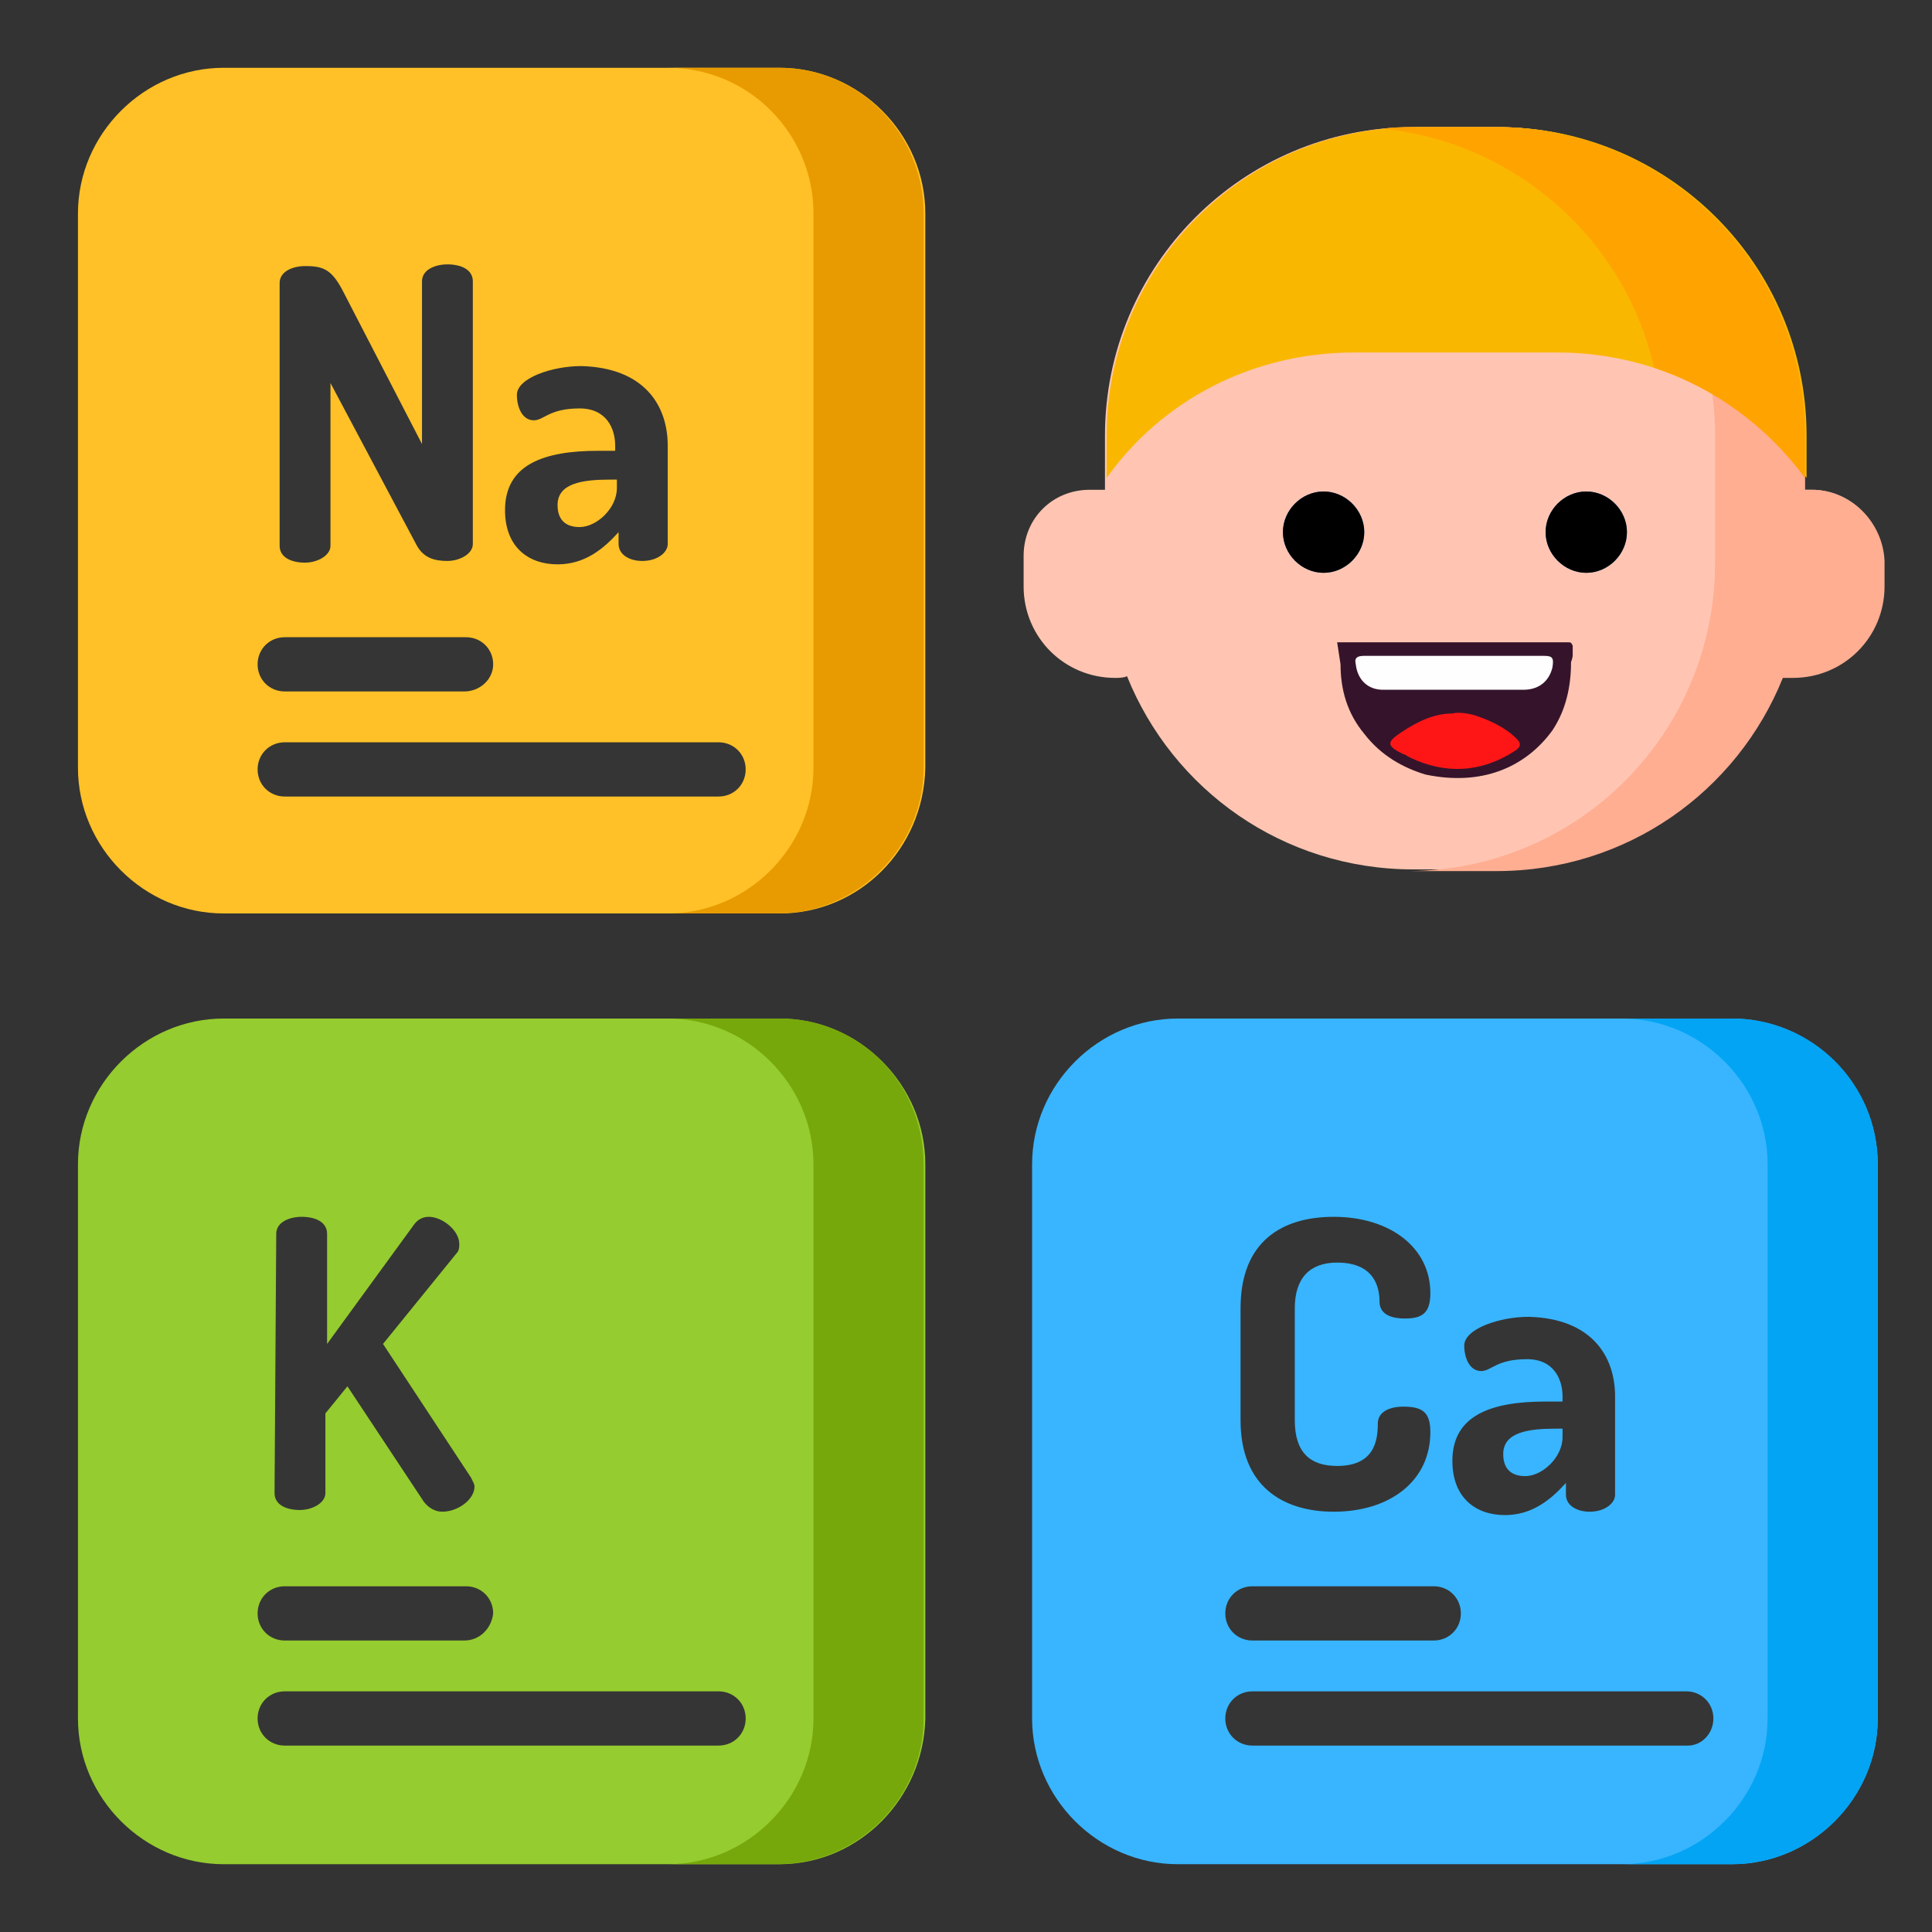 <?xml version="1.0" encoding="utf-8"?>
<!-- Generator: Adobe Illustrator 17.1.0, SVG Export Plug-In . SVG Version: 6.00 Build 0)  -->
<!DOCTYPE svg PUBLIC "-//W3C//DTD SVG 1.1//EN" "http://www.w3.org/Graphics/SVG/1.1/DTD/svg11.dtd">
<svg version="1.1" id="Layer_1" xmlns="http://www.w3.org/2000/svg" xmlns:xlink="http://www.w3.org/1999/xlink" x="0px" y="0px"
	 width="114px" height="114px" viewBox="0 0 114 114" enable-background="new 0 0 114 114" xml:space="preserve">
<rect x="0" y="0" width="114" height="114" fill="#333333" stroke="none"/>
<g>
	<path fill="#FFC127" d="M-50.6,14.4c1.8,1.2,3.6,2.3,5.4,3.5c0.4,1.3,1.5,1.9,2.4,2.6c3.5,2.9,6.4,6.3,9,10.1c2.1,3,3.5,6.3,5,9.5
		c1.2,2.7,1.8,5.5,2.5,8.3c0.2,0.7,0.3,1.3,0.8,1.8c0.2,0.7-0.1,1.5,0.5,2.2c-0.5,0.4-0.6,0.8-0.1,1.3c0.2,0.2,0.2,0.4,0.3,0.7
		c0.4,2.7,0.2,5.4,0,8.2c0,0.4-0.1,0.8-0.3,1.2c-0.9,1.1-2.1,1.6-3.4,2c-3.5,1.4-7.2,2.1-11,2.5c-3.4,0.4-6.9,0.5-10.3,0.6
		c-0.5,0-1,0.1-1.4-0.3c-0.2-0.4-0.1-0.8,0-1.2c0.5-1.8,0.9-3.7,1.2-5.6c0.2-1.3,0.1-2.5-0.1-3.8c-0.5-2.4-2.1-4-4.3-4.8
		c-1.8-0.7-3.6-0.8-5.5-0.6c-4,0.4-7.8,0-11.6-1.1c-2.2-0.6-4.2-1.6-6.1-2.8c-3.4-2.2-4.7-4.9-3.6-9.3c0.5-1.9,1.8-3.2,3.8-3.7
		c1.8-0.5,3.7-0.9,5.7-0.6c0.6,0.1,0,1.1,0.7,1c0.4-0.1,0.5-0.8,1-0.9c1-0.1,2,0.1,2.9,0.3c2.4,0.4,4.9,0.6,7.4,0.2
		c1.5-0.3,3-0.7,4-2.1c1-1.4,0.9-2.9,0.3-4.4c-1.1-3.1-2.9-5.9-4.7-8.7c-1.8-2.7-3.1-5.7-3.8-9c-0.1-0.7-0.6-1.3-0.4-2
		c0.4-0.3,0.8-0.1,1.1,0c2.4,0.8,4.7,1.5,7,2.6c1.4,0.7,2.8,1.3,4.1,2.1C-51.6,14.5-51.1,14.2-50.6,14.4z"/>
	<path fill="#35142B" d="M-50.6,14.4c-0.6,0.4-1.1,0.3-1.7-0.1c-3.8-2.1-7.7-3.7-11.9-4.8c-0.4,0.2-0.8,0-1.2-0.1
		c-4.5-1.1-9-1.6-13.6-1.6c-3.1,0-6.3,0.3-9.4,1c-0.8,0.2-1.7,0.4-2.5,0.5c-1.8,0.4-3.5,1-5.2,1.6c-1.5,0.3-2.9,1-4.3,1.6
		c-4.2,1.9-8.1,4.2-11.7,7.1c-3.3,2.7-6.2,5.7-8.7,9c-1.7,2.2-3,4.5-4.4,6.9c-2.3,3.9-3.5,8.1-4.5,12.5c-0.1,0.3-0.1,0.7-0.3,1
		c-0.2,0.2-0.2,0.5-0.2,0.8c-0.4,2.5-0.6,5-0.7,7.5c-0.1,2.8,0.2,5.5,0.6,8.3c0.1,0.4,0.1,0.7,0.1,1.1c0,0.3,0,0.6,0.2,0.8
		c0.6,1.9,1,3.8,1.5,5.7c1.4,4.8,3.9,9.1,6.6,13.2c0.3,0.5,0.8,0.7,1.4,0.7c1.7-0.2,3.3-0.2,4.9-0.7c3.7-0.8,7.3-2.1,10.8-3.6
		c4-1.6,7.7-3.7,11.4-5.7c1.5-0.8,2.2-2.1,3.1-3.4c0.7-1.1,1.3-2.2,2-3.4c0.1-0.2,0.3-0.5,0.5-0.7c0.3-0.4,0.7-0.5,1.2-0.2
		c0.4,0.3,0.5,0.7,0.3,1.1c-0.4,0.8-0.9,1.6-1.3,2.3c-0.2,0.3-0.4,0.6-0.5,1c0.9-0.6,1.7-1.1,2.6-1.5c0.5-0.2,1.1-0.5,1.5,0.1
		c0.4,0.7-0.1,1.1-0.6,1.4c-0.7,0.5-1.5,0.9-2.4,1.4c1.1,0,2.2-0.2,3.3-0.3c0.9-0.1,1.4,0.1,1.5,0.7c0.1,0.5-0.4,1-1.3,1.1
		c-1.7,0.2-3.4,0.4-5.1,0.6c-1.4,0.1-2.6,0.4-3.8,1.2c-3.4,2.1-7.1,3.7-10.7,5.5c-2.2,0.7-4.2,1.8-6.4,2.4c-1.7,0.5-3.3,1-5,1.4
		c-1.7,0.4-3.4,0.6-5.2,0.8c0.6,1,1.3,1.9,2.1,2.6c1.1,1,2.1,2.1,3.2,3.1c3.1,2.8,6.5,5.3,10.2,7.2c6.2,3.3,12.8,5.4,19.8,6.2
		c2.8,0.3,5.7,0.4,8.5,0.3c2.2-0.1,4.3-0.3,6.4-0.7c0.1,0,0.2,0,0.3,0c0.4-0.1,0.8-0.1,1.3-0.2c4.9-1,9.6-2.5,14.1-4.8
		c4.1-2,7.8-4.6,11.2-7.6c0.5-0.4,1-0.9,1.7-0.3c0.3,0.7-0.1,1.1-0.6,1.5c-1.4,1.1-2.7,2.2-4.1,3.2c-5,3.5-10.3,6.2-16.2,8
		c-3.2,1-6.5,1.7-9.9,2.1c-0.3,0.1-0.6-0.1-0.9,0.1c-0.4,0-0.7,0-1.1,0c-0.4,0.1-0.8,0-1.2,0.1c-1,0-1.9,0-2.9,0.1
		c-0.4,0.1-0.7,0.1-1.1,0c-0.9,0-1.7,0-2.6,0c-0.5-0.2-1,0-1.5-0.1c-3.1-0.2-6.2-0.7-9.3-1.6c-2.2-0.6-4.4-1.3-6.6-2.1
		c-3.1-1.2-6.1-2.8-9-4.5c-1.5-1-2.9-2.2-4.4-3.1c-1.8-1.1-3.1-2.8-4.8-4.1c-1.4-1-2.5-2.6-3.5-4c-1-1.4-2.2-2-3.8-2.4
		c-1.2-0.2-2.2-0.8-3.1-1.7c-1.1-1.1-1.5-2.4-1.7-3.8c-0.1-1.5,0.1-3,0.6-4.4c0.1-0.3,0.2-0.6,0-0.9c-0.5-1.2-0.8-2.6-1.4-3.8
		c-0.8-1.9-1.1-3.8-1.6-5.7c-0.3-1.2-0.4-2.4-0.6-3.6c-0.1-0.3,0.1-0.7-0.1-0.9c0-0.4,0-0.7-0.1-1.1c-0.1-0.4,0.1-0.9-0.1-1.4
		c0-1.8,0-3.5,0-5.3c0.2-0.4,0-0.9,0.1-1.3c0-0.4,0-0.7,0.1-1.1c0.2-0.3,0-0.6,0.1-0.9c0.3-2.7,0.8-5.4,1.6-8
		c0.5-1.4,0.9-2.8,1.5-4.1c0.8-1.9,1.5-3.9,2.6-5.7c1.7-2.7,3.2-5.6,5.4-8c0.9-1,1.7-2.2,2.7-3.2c1.2-1.3,2.5-2.5,3.8-3.6
		c1.9-1.6,3.8-3.1,5.9-4.4c3.4-2.1,7-3.9,10.8-5.3c3.7-1.3,7.4-2.2,11.3-2.9c1.3-0.2,2.7-0.3,4-0.4c0.5-0.2,1.1,0.1,1.7-0.1
		c1.8,0,3.6,0,5.4,0c0.5,0.2,1,0,1.5,0.1c0.4,0,0.9,0,1.3,0.1c0.3,0.2,0.6,0,0.9,0.1c7.3,1,14.3,3,20.7,6.7
		C-50.7,13.7-50.5,13.9-50.6,14.4z"/>
	<path fill="#FFC127" d="M-41.1,94.9c-0.6-0.2-1.1,0-1.6,0.5c-2.3,2.3-5,4.1-7.8,5.8c-5.4,3.2-11.3,5.4-17.5,6.7
		c-0.4,0-0.9-0.2-1.3,0.2c-0.1,0-0.1,0-0.2,0c-1.4,0-2.9,0.2-4.3,0.1c-0.4,0-0.8,0-1.2-0.1c-0.4-0.3-0.3-0.8-0.2-1.2
		c0.5-2.5,1.4-4.8,2.7-7.1c1.7-3.1,3.9-5.6,6.8-7.6c3-2.2,6.5-3.3,10.2-3.6c2.5-0.2,5,0,7.4,0.7c0.4,0.1,0.9,0.2,1.3,0.5
		c0.3,0.3,0.1,0.4-0.1,0.6c-1.3,1.2-2.5,2.5-4,3.4c-0.4,0.2-1,0.5-0.7,1c0.4,0.6,0.9,0,1.2-0.2c1.1-0.7,2-1.6,3-2.4
		c0.7-0.7,1.5-1.3,2.4-1.7c1.7,0.7,3.2,1.5,4.6,2.6c0.2,0.2,0.5,0.3,0.5,0.7C-40.2,94-40.7,94.4-41.1,94.9z"/>
	<path fill="#FFC127" d="M-25.5,65.7c-0.1,0.8-0.3,1.6-0.4,2.4c-0.5,0.5-0.7,1.2-0.9,1.9c-1.2,5-3.3,9.7-6,14.1
		c-0.5,0.9-1.1,1.7-1.7,2.5c-0.2,0.2-0.3,0.7-0.8,0.4c-0.3-0.6-0.2-1.3-0.1-2c0-1.9-0.3-3.7-1.3-5.4c-0.1-0.5,0.1-0.8,0.3-1.2
		c0.8-1.5,1.5-3.1,2.1-4.7c0-0.1,0.1-0.2,0.1-0.3c0.1-0.4,0.4-0.9,0-1.1c-0.5-0.2-0.6,0.4-0.7,0.7c-0.5,1.4-1.1,2.8-1.7,4.2
		c-0.3,0.7-0.7,1.5-1.5,1.9c-2.6,0.5-5.3,0.8-7.9,0.1c-2.7-0.7-4.3-2.5-4.9-5.2c0-0.3-0.2-0.6-0.3-0.8c-0.3-1.1-0.4-2.1-0.1-3.2
		c0.2-0.2,0.5-0.2,0.8-0.2c1.7,0,3.4-0.1,5.1-0.2c5.6-0.2,11.2-0.9,16.6-2.7c0.8-0.3,1.5-0.6,2.2-0.9C-26.3,65.7-26,65.5-25.5,65.7z
		"/>
	<path fill="#35142B" d="M-25.5,65.7c-5.3,2.7-11,3.5-16.8,3.9c-3,0.2-6,0.3-9,0.4c-0.8,0.4-1.8,0.3-2.6,0.2
		c-2.3-0.3-4.6-0.2-6.8,0.8c-1.2,0.6-2.5,1-3.8,1.4c-0.3,0.1-0.6,0.2-0.9,0.2c-0.4,0-0.7-0.1-0.8-0.5c-0.2-0.4,0-0.7,0.3-1
		c0.4-0.3,0.9-0.5,1.4-0.7c0.8-0.2,1.6-0.5,2.3-0.8c-0.9,0-1.9-0.2-2.9-0.2c-0.5,0-1-0.3-1-0.9c0-0.7,0.5-0.8,1-0.8
		c1-0.1,2,0,3.1,0.1c-0.8-0.5-1.5-1-2.3-1.4c-0.4-0.2-0.8-0.4-1.1-0.8c-0.3-0.3-0.4-0.6-0.2-1c0.2-0.4,0.6-0.5,1-0.4
		c0.5,0.1,0.9,0.3,1.3,0.6c1.6,0.9,3.2,1.9,4.9,2.9c0.6,0.4,1.3,0.6,2,0.6c1.8-0.1,3.6,0,5.3,0.3c2.2,0.3,4.5,0,6.7-0.1
		c4.1-0.2,8.1-0.6,12-1.6c2.5-0.6,5-1.4,7.1-3c0.2-0.3,0.3-0.5,0.6-0.7c2.4-1.6,2.9-4.4,1.3-6.8c-0.5-0.8-1.3-1.3-1.8-2.1
		c-0.1-0.2-0.3-0.3-0.4-0.5c-0.2-0.2-0.4-0.5-0.3-0.8c0.1-0.4,0.5-0.4,0.8-0.4c1.9,1.3,3.3,2.9,3.8,5.1c0.7,2.6-0.2,5.1-2.3,6.7
		C-24.2,64.8-25,65-25.5,65.7z"/>
	<path fill="#38B5FE" d="M-36.6,79.4c1.1,1.3,1.3,2.9,1.4,4.5c0.1,1,0.1,2,0.1,3c0.1,0.5-0.3,0.8-0.5,1.2c-0.6,0.8-1.3,1.5-1.4,2.6
		c-1.1,0.8-1.8,2-2.8,2.9c-1.6-1.4-3.5-2.2-5.2-3.2c0.2-0.9,0.9-1.4,1.5-1.9c2.6-2.6,4.5-5.6,6.5-8.6
		C-36.9,79.6-36.8,79.4-36.6,79.4z"/>
	<path fill="#35142B" d="M-25.6,50.3c-0.6-0.1-0.8-0.5-0.9-1c-0.5-2.5-0.9-4.9-1.9-7.2c-1.3-3.3-2.6-6.7-4.6-9.6
		c-1.4-2.1-2.8-4.3-4.5-6.2c-2.3-2.5-4.7-4.9-7.4-7c-0.4-0.3-0.8-0.7-0.5-1.3c0.4-0.3,0.8-0.2,1.2,0.1c2.1,1.7,4.1,3.5,6,5.5
		c1.6,1.7,3,3.6,4.4,5.4c1.9,2.4,3.1,5.1,4.6,7.8c2,3.9,3,8,4,12.2C-25,49.5-25,50-25.6,50.3z"/>
	<path fill="#35142B" d="M-37,90.7c-0.3-0.5-0.1-1,0.2-1.4c0.6-0.8,1.1-1.6,1.7-2.4c2.5-3.2,4.3-6.8,5.9-10.5c1-2.4,1.8-4.9,2.4-7.4
		c0.1-0.5,0.4-0.8,0.9-0.9c0.5,0.3,0.5,0.7,0.4,1.2c-0.8,3.2-1.6,6.4-3.1,9.4c-1.3,2.5-2.5,5.1-4.1,7.4c-0.9,1.3-1.9,2.7-2.9,3.9
		C-36,90.5-36.4,90.9-37,90.7z"/>
	<path fill="#38B5FE" d="M-51.1,68.5c-2.2,0.1-4.3,0.1-6.5-0.2c-1.1-0.1-2-1-3-1.6c-1.3-0.7-2.4-1.6-3.7-2.2
		c-0.4-0.2-0.8-0.4-1.1,0.1c-0.3,0.6,0.1,0.8,0.5,1.1c1.3,0.7,2.5,1.4,3.9,2.4c-1.5-0.1-2.7-0.2-3.9-0.2c-0.5,0-1.1-0.2-1.1,0.6
		c0,0.7,0.6,0.7,1.1,0.7c1.1,0.1,2.3,0.2,3.6,0.2c-1,0.5-1.9,0.8-2.7,1.1c-0.5,0.2-1.1,0.4-1.6,0.6c-0.4,0.2-0.6,0.4-0.5,0.9
		c0.2,0.4,0.6,0.5,0.9,0.4c0.9-0.3,1.9-0.7,2.8-1c1.4-0.5,2.7-1,4.1-1.5c0.7-0.3,1.4-0.1,2.1-0.1c1.6,0,3.3,0.1,4.9,0.2
		c0,1.1,0,2.2,0.2,3.3c0.2,0.2,0.2,0.4,0.3,0.6c0.8,3.3,3,5.1,6.4,5.4c2.1,0.2,4.2-0.1,6.2-0.3c0.2,0.4-0.1,0.7-0.2,1
		c-1.5,2.8-3.4,5.2-5.5,7.5c-0.6,0.7-1.2,1.4-1.9,2c-0.3,0.2-0.5,0.6-1,0.4c-5.9-1.9-11.5-1.6-17,1.3c-1.4,0.7-2.6,1.7-3.7,2.7
		c-2.3,1.9-3.8,4.4-5.3,7c-1.2,2.2-1.8,4.5-2.3,7c-0.2,0.3-0.5,0.3-0.8,0.2c-4.7-0.3-9.2-1.1-13.7-2.6c-0.3-0.1-0.5-0.2-0.7-0.4
		c-0.4-1.1-0.6-2.2-0.9-3.3c-0.9-2.7-2-5.2-3.7-7.5c-1.9-2.6-3.8-5.2-6.2-7.4c-0.7-0.7-1.3-1.6-2.1-2.3c-0.2-0.1-0.3-0.3-0.2-0.6
		c2.8-1.4,5.6-2.8,8.4-4.1c0.5-0.2,1-0.5,1.4-0.8c1.8-1.4,3.9-1.8,6-1.9c1.3-0.1,2.6-0.3,4-0.5c0.5-0.1,1-0.1,0.9-0.8
		c-0.1-0.7-0.6-0.6-1.2-0.5c-1.3,0.2-2.7,0.3-4.2,0.5c1-0.9,2.1-1.2,3-1.9c0.4-0.3,1-0.5,0.6-1.1c-0.4-0.6-0.8-0.3-1.3,0
		c-1,0.6-2.1,1.2-3.2,1.7c0.7-1.2,1.4-2.4,2.1-3.6c0.3-0.4,0.5-0.9-0.1-1.2c-0.5-0.3-0.8,0.1-1,0.5c-0.7,1.1-1.4,2.2-2,3.4
		c-1.2,2.4-3.2,3.8-5.5,5c-2.5,1.3-5,2.6-7.6,3.8c-0.6,0.3-1.1,0.5-1.7,0.7c-1.5-0.7-2.3-2-3.2-3.4c-1.5-2.3-1.9-4.8-0.9-7.3
		c0.8-2.1,1.9-4.1,3.3-5.9c0.2-0.2,0.3-0.4,0.4-0.6c1-0.8,1.9-1.6,2.5-2.7c2.3-2.4,4.9-4.6,7.5-6.8c0.7-0.6,1.3-1.4,2.1-2
		c0.6-0.3,1.2-0.5,1.1-1.3c0.2-0.6,0.5-1.1,0.8-1.6c1.1-1.7,0.9-3.4-0.2-5.1c-1-1.4-2.2-2.6-3.7-3.4c-0.3-0.2-0.7-0.3-0.6-0.7
		c0.9-0.7,0.9-0.8,0-1.5c-1.4-1-3-1.2-4.6-0.8c-0.3,0.1-0.6,0.2-0.9,0.2c-1.5-0.7-2.8-1.7-3.7-3.1c-1.5-2.5-0.8-5,0.5-7.3
		c1.1-1.7,2.2-3.5,3.6-4.9c1.9-1.9,3.5-4,5.5-5.9c1.5-1.5,2.8-3.2,3.9-5.1c0.4-0.7,0.9-1.2,0.9-2.1c0-0.7,0-1.4-0.6-1.9
		c-0.2-0.2-0.4-0.4-0.3-0.7c4.7-1.1,9.4-1.6,14.2-1.5c4.3,0.1,8.5,0.6,12.7,1.9c0.7,3.9,1.9,7.6,4.2,10.9c1.9,2.8,3.6,5.6,4.8,8.8
		c1.1,2.9,0.2,5.4-2.9,6.4c-2.6,0.9-5.3,0.7-8,0.3c-1.4-0.2-2.8-0.3-4.1-0.5c-0.1-0.8,0.5-1.3,1-1.6c1.5-1,3.2-1.2,4.8-0.2
		c0.3,0.2,0.7,0.4,1.1,0.5c0.2,0.1,0.4,0.1,0.5-0.2c0.1-0.2,0-0.3-0.1-0.4c-0.1-0.2-0.3-0.3-0.6-0.5c-2.7-1.7-6.3-0.9-7.6,1.6
		c-0.1,0.3-0.3,0.6-0.6,0.7c-2.4-0.1-4.7,0-6.9,1.1c-1.4,0.7-2.2,1.9-2.6,3.5c-0.9,3.8,0.6,6.8,4,8.9c5.3,3.2,11.1,4.2,17.2,3.7
		c1.7-0.1,3.5-0.1,5.1,0.4c3.2,1,5.2,3.3,5.2,7.3c0,2.1-0.6,4.1-1,6.1C-50.7,67-51.2,67.7-51.1,68.5z"/>
	<path fill="#FEFEFE" d="M-31.1,58.1c0,0.7,0,1.5,0,2.2c0,0.5-0.1,1-0.8,0.9c-0.6-0.1-0.6-0.5-0.6-1c0.2-3.3,0.1-6.6-0.7-9.8
		c-1-4.3-2.1-8.5-4.3-12.3c-1.3-2.2-2.6-4.4-4.2-6.4c-2.6-3.2-5.6-6.1-8.9-8.5c-2.1-1.6-4.4-3-6.9-4.1c-0.2-0.1-0.4-0.2-0.7-0.4
		c-0.3-0.2-0.6-0.5-0.4-0.9c0.2-0.4,0.6-0.5,1-0.2c0.8,0.4,1.7,0.8,2.5,1.2c2.8,1.6,5.4,3.4,7.9,5.5c3.5,3,6.5,6.4,9,10.3
		c1.6,2.5,2.8,5.1,3.9,7.8C-31.9,47.5-31.2,52.7-31.1,58.1z"/>
	<path fill="#FEFEFE" d="M-55.5,46.4c1.7,0,3.3,0.3,4.7,1.1c1.1,0.5,1.8,1.4,1.9,2.6c0.1,1.1-0.3,2-1.2,2.5
		c-1.2,0.7-2.4,0.6-3.6-0.1c-1.9-1.1-3.1-2.7-3.9-4.7c-0.3-0.9-0.2-1.1,0.7-1.3C-56.5,46.4-56,46.4-55.5,46.4z"/>
	<path fill="#35142B" d="M-67.1,47c2.1-0.5,4-1,5.9-1.4c0.2,0,0.4-0.1,0.5-0.1c0.5-0.1,1.1-0.2,1.2,0.5c0.2,0.7-0.5,0.7-0.9,0.8
		c-2.7,0.7-5.5,1.3-8.3,2c-0.4,0.1-0.8,0.2-1.1-0.2c-0.3-0.5,0-0.8,0.3-1.1c2.1-2.1,3.7-4.7,5.9-6.7c0.3-0.3,0.6-0.6,1-0.2
		c0.5,0.4,0.3,0.7,0,1.1c-1.2,1.5-2.6,2.8-3.8,4.4C-66.6,46.3-66.8,46.5-67.1,47z"/>
	<path fill="#FEFEFE" d="M-25.1,54.2c1.5,1,2.4,2.4,2.8,4.1c0.4,2-0.5,3.9-2.2,5c-0.3,0.2-0.5,0.4-0.7,0.5
		C-24.9,60.6-24.9,57.4-25.1,54.2z"/>
	<path fill="#35152C" d="M-71.7,35.3c1.5-3.7,5.7-4.3,8.5-2.4c0.2,0.1,0.3,0.2,0.4,0.3c0.3,0.3,0.5,0.7,0.2,1c-0.3,0.3-0.6,0.2-1,0
		c-1.5-1.1-3-1.5-4.8-0.7c-0.8,0.4-1.4,0.9-1.8,1.8c-0.1,0.1-0.1,0.2-0.2,0.3c-0.2,0.4-0.4,0.9-1,0.7C-72,36.3-71.8,35.8-71.7,35.3z
		"/>
	<path fill="#FFC127" d="M-95.7,42.2c0.4,0.5,1,0.6,1.5,1c1.6,1,2.9,2.4,3.7,4c0.8,1.6,0.6,3.3-0.5,4.9c-0.3,0.4-0.5,0.8-0.8,1.3
		c-0.4,0.2-0.7-0.1-1-0.2c-2.5-1-5-2-7.5-2.9c-0.4-0.1-0.9-0.5-1.1,0c-0.2,0.5,0.5,0.6,0.9,0.7c1.8,0.6,3.5,1.5,5.3,2.1
		c0.3,0.1,0.7,0.2,0.7,0.5c0,0.4-0.5,0.4-0.8,0.5c-1.4,0.4-2.7,0.7-4.1,1c-0.3,0.1-0.7,0.1-1,0.2c-0.4,0.1-1,0.1-0.9,0.6
		c0.1,0.5,0.7,0.3,1,0.2c2.1-0.4,4.2-1,6.3-1.5c0.4-0.1,0.8-0.3,1.1,0c-1.3,1.7-3.1,2.8-4.5,4.2c-1.6,1.6-3.4,3-5,4.7
		c-0.2-0.4,0-0.7,0.1-1.1c0.3-1.2,0.4-2.4,0.3-3.6c-0.1-1-0.3-1.2-1.3-0.9c-2.1,0.8-3.7,2.1-4.8,4c-0.9,1.5,0.2,3.6,2,3.7
		c0.5,0,1-0.1,1.4,0.2c0,0.4-0.3,0.5-0.5,0.8c-1.4,1.8-2.5,3.8-3.3,5.9c-1.1,3.2-0.1,6,1.9,8.5c0.6,0.7,1.3,1.4,2,2.1
		c-3.5,1.6-7.1,2.9-10.9,3.6c-0.3-0.1-0.5-0.3-0.7-0.6c-2.1-2.7-3.6-5.7-5.1-8.8c-2.1-4.4-3.3-9-4-13.8c-1.2-8.8-0.2-17.4,3.2-25.6
		c1.2-2.9,2.5-5.7,4.3-8.3c3-4.4,6.4-8.3,10.5-11.7c3.2-2.6,6.5-4.8,10.2-6.6c0.3-0.1,0.6-0.2,0.9-0.4c1.6-0.7,3.3-1.2,5.1-1.6
		c1.3,1.1,1.5,2.5,0.7,3.9c-1,1.9-2.2,3.7-3.7,5.2c-2,2-3.7,4.2-5.7,6.1c-1.4,1.5-2.6,3.2-3.7,4.9c-0.9,1.4-1.6,2.8-1.7,4.5
		c-0.2,2.5,1.2,4.1,3.1,5.5c0.4,0.3,0.8,0.5,1.1,0.8c-0.1,0.4-0.4,0.6-0.7,0.8c-0.7,0.6-1.3,1.2-1.6,2c-0.1,0.3-0.5,0.6,0,0.9
		c0.5,0.3,0.7-0.1,0.8-0.5c0.2-0.6,0.6-1,1-1.4c0.7-0.7,1.5-1.1,2.6-1.1c0.3,0,0.5,0.1,0.8,0.2c0.8,0.3,1.6,0.6,2.3,1
		C-95.8,42-95.7,42.1-95.7,42.2z"/>
	<path fill="#FEFEFE" d="M-96.2,10.8c-0.9,0.8-2,1.2-3,1.8c-3,1.7-5.9,3.7-8.5,6c-3.5,3-6.5,6.4-9.1,10.1c-1.6,2.3-2.8,4.8-4.1,7.3
		c-3.5,7.1-4.8,14.7-4.5,22.6c0.2,5.8,1.3,11.5,3.6,16.8c1.2,2.9,2.6,5.8,4.4,8.4c0.7,0.9,1.4,1.9,2,2.8c-1.9,0.5-3.8,0.6-5.7,0.6
		c-0.4,0-0.6-0.2-0.9-0.6c-1.2-1.8-2.3-3.8-3.4-5.7c-2.5-4.2-3.7-8.8-4.8-13.5c-0.2-0.2-0.2-0.4-0.3-0.6c-0.4-2.6-0.7-5.2-0.7-7.8
		c-0.1-3.2,0.2-6.4,0.7-9.6c0.1-0.2,0.2-0.4,0.3-0.6c0.8-4.2,2-8.4,4-12.2c1.2-2.4,2.4-4.8,4.1-6.9c1.5-1.9,2.9-3.9,4.6-5.6
		c2.6-2.7,5.4-5.1,8.5-7.2c3.8-2.6,7.9-4.7,12.2-6.2C-96.6,10.8-96.4,10.7-96.2,10.8z"/>
	<path fill="#FFC127" d="M-103.2,84.1c1.9,2.2,4.1,4.2,5.9,6.5c2.8,3.5,5.3,7.2,6.6,11.7c0.2,0.9,0.5,1.7,0.5,2.6
		c-0.5,0.2-1,0-1.4-0.2c-3.3-1.3-6.6-2.8-9.6-4.7c-4.2-2.6-7.9-5.6-11.2-9.3c-0.5-0.6-1.1-1.1-1.7-1.7c-0.2-0.3-0.5-0.5-0.4-0.9
		C-110.6,87-106.9,85.5-103.2,84.1z"/>
	<path fill="#FEFEFE" d="M-114.5,87.9c2.9,3.5,6.2,6.7,9.9,9.4c4.2,3.1,8.8,5.5,13.7,7.3c0.3,0.1,0.5,0.1,0.8,0.2
		c3.1,1.2,6.4,1.9,9.7,2.4c1.8,0.3,3.7,0.5,5.5,0.5c1.5,0.1,3.1,0.1,4.6,0.1c0.3,0,0.7-0.2,1,0.1c-21.4,3.7-41.3-6.4-50.8-19.3
		C-118.3,88.6-116.4,88.3-114.5,87.9z"/>
	<path fill="#FDFDFD" d="M-127.6,79.8c1.1,2.7,2.8,4.8,4.1,7.2C-127.4,86.3-128.7,83.1-127.6,79.8z"/>
	<path fill="#BADC76" d="M-69.3,108c0.3-0.6,0.8-0.4,1.3-0.2C-68.4,107.8-68.8,107.9-69.3,108z"/>
	<path fill="#887582" d="M-130.1,49c0,0.3,0.1,0.6-0.3,0.6C-130.5,49.3-130.5,49.1-130.1,49z"/>
	<path fill="#776170" d="M-130.5,67c0.4,0,0.4,0.3,0.3,0.6C-130.5,67.5-130.5,67.3-130.5,67z"/>
	<path fill="#FEFEFE" d="M-46.7,89.9c1.1-0.5,1.8-1.6,2.6-2.4c2.1-2.3,4.1-4.7,5.6-7.5c0.2-0.3,0.3-0.7,0.5-1c1.2-1.3,1.7-3,2.4-4.5
		c0.3-0.6,0.5-1.2,0.7-1.8c0.2-0.5,0.4-1,1-0.8c0.6,0.2,0.4,0.7,0.2,1.2c-0.6,1.7-1.2,3.3-2,4.8c-0.3,0.5-0.5,1.1-0.8,1.6
		c-1.5,2.4-3,4.7-4.7,6.9c-1.2,1.4-2.5,2.7-3.7,4.1c-1.8,1.4-3.4,3-5.3,4.3c-0.5,0.3-1,0.9-1.5,0.2c-0.6-0.7,0.2-1.1,0.7-1.3
		C-49.5,92.6-48.1,91.2-46.7,89.9z"/>
	<path fill="#73C88E" d="M-50.7,73.9c-0.3-0.1-0.4-0.3-0.3-0.6C-50.7,73.4-50.7,73.6-50.7,73.9z"/>
	<path fill="#35142B" d="M-78.9,68.6c-2.3-0.1-4.6-0.8-6.8-2.4c-2.1-1.6-3.3-3.7-4-6.1c-0.1-0.5-0.1-1.1-0.9-1.1
		c-0.3,0-0.4-0.3-0.4-0.6c0-0.3,0.2-0.5,0.5-0.5c1.3-0.3,2.5-0.7,3.8-1c5.9-1.4,11.7-2.8,17.6-4.2c0.3-0.1,0.6-0.1,0.9-0.2
		c0.3-0.1,0.6-0.1,0.8,0.2c0.2,0.3,0.1,0.6-0.1,0.9c-0.4,0.3-0.1,0.6,0,0.9c0.6,2.3,0.7,4.7-0.3,6.9C-69.5,65.7-73.3,68.5-78.9,68.6
		z"/>
	<path fill="#FDFEFE" d="M-78.7,13c3.6-0.1,6.9,0.3,10.1,0.9c0.5,0.1,0.9,0.2,0.8,0.8c-0.1,0.6-0.6,0.7-1.1,0.6
		c-1.8-0.4-3.6-0.6-5.4-0.8c-3.7-0.3-7.5-0.2-11.2,0.3c-1.2,0.2-2.4,0.4-3.6,0.7c-0.5,0.1-1.1,0.3-1.2-0.4c-0.2-0.8,0.5-0.8,1-0.9
		C-85.7,13.4-82.1,12.9-78.7,13z"/>
	<path fill="#FEFEFE" d="M-104.7,65.9c-1.3,0.2-2.5,0.1-3.4-1.1c-0.6-0.9-0.9-2.1-0.3-3c1.3-2,3-3.4,5.3-4.2
		c0.8-0.3,1.2-0.1,1.3,0.9c0.2,1.7-0.1,3.4-0.6,5C-102.9,64.5-103.6,65.3-104.7,65.9z"/>
	<path fill="#35152B" d="M-92.8,54.6c-2.5,0.6-5,1.2-7.5,1.7c-0.1,0-0.2,0.1-0.4,0.1c-0.5,0.1-0.9,0.1-1-0.4
		c-0.1-0.6,0.3-0.8,0.7-0.9c2-0.5,4-1,6-1.4c0.1,0,0.2-0.1,0.5-0.1c-1.8-0.7-3.5-1.4-5.1-2.1c-0.6-0.2-1.2-0.5-1.8-0.7
		c-0.4-0.2-0.6-0.5-0.4-0.9c0.2-0.4,0.5-0.4,0.9-0.3c0.6,0.2,1.2,0.4,1.7,0.6c2.5,1,5,2,7.4,3.1C-91.2,54.4-92.3,54.3-92.8,54.6z"/>
	<path fill="#35152B" d="M-98.9,40.9c-1.7,0.1-2.8,1-3.5,2.6c-0.3,0.8-0.9,0.8-1.4,0.2c-0.1-0.2-0.2-0.3-0.1-0.5
		c0.7-1.3,1.5-2.5,2.9-3.2c2.1-0.8,4-0.7,5.9,0.7c0.4,0.3,0.9,0.5,0.7,1c-0.2,0.6-0.7,0.5-1.2,0.4c0,0,0,0,0,0
		c-0.7-0.4-1.3-0.8-2.1-1C-98.2,41-98.5,40.9-98.9,40.9z"/>
	<path fill="#38B6FE" d="M-56.3,47.7c2,0.1,3.8,0.2,5.3,1.2c0.6,0.4,0.9,0.9,0.8,1.6c-0.1,0.7-0.7,0.9-1.4,1.1
		c-0.8,0.1-1.4-0.2-2-0.6C-54.6,50.2-55.4,49.1-56.3,47.7z"/>
	<path fill="#3BB1F1" d="M-97.8,41c0.8,0.1,1.6,0.5,2.1,1.2c-0.9-0.1-1.7-0.7-2.5-1C-98.2,40.9-98,40.9-97.8,41z"/>
	<path fill="#3F8CB5" d="M-97.8,41c-0.1,0.1-0.3,0.1-0.4,0.2c-0.2-0.1-0.5-0.1-0.7-0.2C-98.5,40.8-98.2,40.8-97.8,41z"/>
	<path fill="#FEFEFE" d="M-69.1,55.3c0,1.3-0.8,2.4-2.3,2.7c-2.9,0.7-5.8,1.4-8.6,2.1c-1.6,0.4-3.3,0.8-5,1.2
		c-1.5,0.3-2.7-0.4-3.2-1.8c-0.3-0.7-0.1-0.9,0.6-1c3.9-0.9,7.9-1.9,11.8-2.8c1.8-0.4,3.7-0.9,5.5-1.3
		C-69.3,54.1-69.1,54.2-69.1,55.3z"/>
	<path fill="#FE1616" d="M-75.4,61.6c1.6,0.1,3.1,0.4,4.6,1.3c0.7,0.4,0.6,0.7,0.1,1.2c-2.8,2.9-6.1,3.9-10,3.2
		c-0.3-0.1-0.5-0.1-0.8-0.2c-1.8-0.5-1.9-0.8-0.7-2.1c1.2-1.3,2.6-2.6,4.4-3C-77,61.8-76.2,61.6-75.4,61.6z"/>
	<path fill="#38B5FE" d="M-103.1,59.1c0,1.7-0.1,3.3-1.2,4.7c-0.7,0.8-1.6,1.1-2.3,0.7c-0.7-0.4-0.9-1.4-0.3-2.3
		C-106.1,60.6-104.8,59.6-103.1,59.1z"/>
</g>
<g>
	<path fill="#38B5FE" d="M102.2,110H69.5c-4.7,0-8.6-3.9-8.6-8.6V68.7c0-4.7,3.9-8.6,8.6-8.6h32.7c4.7,0,8.6,3.9,8.6,8.6v32.7
		C110.8,106.1,106.9,110,102.2,110z"/>
	<g>
		<path fill="#95CC2F" d="M46,110H13.2c-4.7,0-8.6-3.9-8.6-8.6V68.7c0-4.7,3.9-8.6,8.6-8.6H46c4.7,0,8.6,3.9,8.6,8.6v32.7
			C54.5,106.1,50.7,110,46,110z"/>
	</g>
	<g>
		<path fill="#FFC127" d="M46,53.9H13.2c-4.7,0-8.6-3.9-8.6-8.6V12.6C4.6,7.9,8.5,4,13.2,4H46c4.7,0,8.6,3.9,8.6,8.6v32.7
			C54.5,50.1,50.7,53.9,46,53.9z"/>
	</g>
	<g>
		<path fill="#03A4F4" d="M110.8,68.7v32.7c0,4.7-3.9,8.6-8.6,8.6h-6.5c4.7,0,8.6-3.9,8.6-8.6V68.7c0-4.7-3.9-8.6-8.6-8.6h6.5
			C106.9,60.1,110.8,63.9,110.8,68.7z"/>
	</g>
	<g>
		<path fill="#77A80B" d="M54.5,68.7v32.7c0,4.7-3.9,8.6-8.6,8.6h-6.5c4.7,0,8.6-3.9,8.6-8.6V68.7c0-4.7-3.9-8.6-8.6-8.6H46
			C50.7,60.1,54.5,63.9,54.5,68.7L54.5,68.7z"/>
	</g>
	<g>
		<path fill="#E89B00" d="M54.5,12.6v32.7c0,4.7-3.9,8.6-8.6,8.6h-6.5c4.7,0,8.6-3.9,8.6-8.6V12.6C48,7.9,44.2,4,39.4,4H46
			C50.7,4,54.5,7.9,54.5,12.6L54.5,12.6z"/>
	</g>
	<g>
		<g>
			<path fill="#353535" d="M24.6,32.2l-5.1-9.6v9.6c0,0.6-0.8,1-1.5,1c-0.8,0-1.5-0.3-1.5-1V16.7c0-0.7,0.8-1,1.5-1
				c1.1,0,1.6,0.2,2.3,1.6l4.6,8.9v-9.6c0-0.7,0.8-1,1.5-1c0.8,0,1.5,0.3,1.5,1v15.5c0,0.6-0.8,1-1.5,1C25.6,33.1,25,32.9,24.6,32.2
				z"/>
			<path fill="#353535" d="M39.4,26.3v5.8c0,0.5-0.6,1-1.5,1c-0.8,0-1.4-0.4-1.4-1v-0.7c-0.9,1-2,1.9-3.6,1.9c-1.7,0-3.1-1-3.1-3.2
				c0-2.7,2.3-3.5,5.5-3.5h1v-0.3c0-1-0.5-2.2-2.1-2.2c-1.8,0-2.1,0.7-2.7,0.7c-0.7,0-1-0.8-1-1.5c0-1,2.1-1.7,3.8-1.7
				C38,21.7,39.4,23.9,39.4,26.3L39.4,26.3z M36.4,28.3H36c-1.6,0-3.1,0.2-3.1,1.5c0,0.9,0.5,1.3,1.3,1.3c1,0,2.2-1.1,2.2-2.3
				L36.4,28.3L36.4,28.3z"/>
		</g>
		<g>
			<path fill="#353535" d="M27.4,40.8H16.8c-0.9,0-1.6-0.7-1.6-1.6s0.7-1.6,1.6-1.6h10.7c0.9,0,1.6,0.7,1.6,1.6S28.3,40.8,27.4,40.8
				z"/>
		</g>
		<g>
			<path fill="#353535" d="M42.4,47H16.8c-0.9,0-1.6-0.7-1.6-1.6s0.7-1.6,1.6-1.6h25.6c0.9,0,1.6,0.7,1.6,1.6S43.3,47,42.4,47z"/>
		</g>
	</g>
	<g>
		<g>
			<path fill="#353535" d="M16.3,72.8c0-0.7,0.8-1,1.5-1c0.8,0,1.5,0.3,1.5,1v6.5l5.1-7c0.2-0.3,0.5-0.5,0.9-0.5
				c0.8,0,1.8,0.8,1.8,1.6c0,0.2,0,0.4-0.2,0.6l-4.3,5.3l5.2,7.9c0.1,0.2,0.2,0.4,0.2,0.5c0,0.8-1,1.5-1.9,1.5
				c-0.4,0-0.8-0.2-1.1-0.6l-4.5-6.8l-1.3,1.6v4.7c0,0.6-0.8,1-1.5,1c-0.8,0-1.5-0.3-1.5-1L16.3,72.8z"/>
		</g>
		<g>
			<path fill="#353535" d="M27.4,96.8H16.8c-0.9,0-1.6-0.7-1.6-1.6c0-0.9,0.7-1.6,1.6-1.6h10.7c0.9,0,1.6,0.7,1.6,1.6
				C29,96.1,28.3,96.8,27.4,96.8z"/>
		</g>
		<g>
			<path fill="#353535" d="M42.4,103H16.8c-0.9,0-1.6-0.7-1.6-1.6c0-0.9,0.7-1.6,1.6-1.6h25.6c0.9,0,1.6,0.7,1.6,1.6
				C44,102.3,43.3,103,42.4,103z"/>
		</g>
	</g>
	<g>
		<g>
			<path fill="#353535" d="M78.9,74.5c-1.6,0-2.5,0.9-2.5,2.7v6.6c0,1.9,0.9,2.7,2.5,2.7c2.2,0,2.4-1.5,2.4-2.5c0-0.7,0.7-1,1.5-1
				c1.1,0,1.6,0.3,1.6,1.5c0,2.9-2.4,4.7-5.7,4.7c-3,0-5.5-1.5-5.5-5.4v-6.6c0-4,2.5-5.4,5.5-5.4c3.3,0,5.7,1.8,5.7,4.5
				c0,1.2-0.5,1.5-1.5,1.5c-0.9,0-1.5-0.3-1.5-1C81.4,76.1,81.2,74.5,78.9,74.5L78.9,74.5z"/>
			<path fill="#353535" d="M95.3,82.4v5.8c0,0.5-0.6,1-1.5,1c-0.8,0-1.4-0.4-1.4-1v-0.7c-0.9,1-2,1.9-3.6,1.9c-1.7,0-3.1-1-3.1-3.2
				c0-2.7,2.3-3.5,5.5-3.5h1v-0.3c0-1-0.5-2.2-2.1-2.2c-1.8,0-2.1,0.7-2.7,0.7c-0.7,0-1-0.8-1-1.5c0-1,2.1-1.7,3.8-1.7
				C93.9,77.8,95.3,80,95.3,82.4L95.3,82.4z M92.2,84.3h-0.4c-1.6,0-3.1,0.2-3.1,1.5c0,0.9,0.5,1.3,1.3,1.3c1,0,2.2-1.1,2.2-2.3
				L92.2,84.3L92.2,84.3z"/>
		</g>
		<g>
			<path fill="#353535" d="M84.6,96.8H73.9c-0.9,0-1.6-0.7-1.6-1.6c0-0.9,0.7-1.6,1.6-1.6h10.7c0.9,0,1.6,0.7,1.6,1.6
				C86.2,96.1,85.5,96.8,84.6,96.8z"/>
		</g>
		<g>
			<path fill="#353535" d="M99.6,103H73.9c-0.9,0-1.6-0.7-1.6-1.6c0-0.9,0.7-1.6,1.6-1.6h25.6c0.9,0,1.6,0.7,1.6,1.6
				C101.1,102.3,100.4,103,99.6,103z"/>
		</g>
	</g>
	<path fill="#FFC5B2" d="M106.9,28.9h-0.4v-3.2c0-10.1-8.2-18.2-18.2-18.2h-4.9c-10.1,0-18.2,8.2-18.2,18.2v3.2h-0.9
		c-2.2,0-3.9,1.7-3.9,3.9v1.8c0,3,2.4,5.4,5.4,5.4c0.2,0,0.5,0,0.7-0.1c2.7,6.7,9.2,11.4,16.9,11.4h4.9c7.7,0,14.2-4.7,16.9-11.4
		c0.2,0,0.4,0,0.6,0c3,0,5.3-2.4,5.3-5.3v-1.5C111.1,30.8,109.2,28.9,106.9,28.9z"/>
	<path fill="#FFAE92" d="M106.9,28.9h-0.4v-3.2c0-10.1-8.2-18.2-18.2-18.2h-4.9c-0.1,0-0.2,0-0.2,0c10,0.1,18,8.2,18,18.2v7.5
		c0,10-8,18.1-18,18.2c0.1,0,0.2,0,0.2,0h4.9c7.7,0,14.2-4.7,16.9-11.4c0.2,0,0.4,0,0.6,0c3,0,5.4-2.4,5.4-5.4v-1.5
		C111.1,30.8,109.2,28.9,106.9,28.9z"/>
	<path fill="#FAB700" d="M79.9,20.8h12c6,0,11.4,2.9,14.7,7.4v-2.5c0-10.1-8.2-18.2-18.2-18.2h-4.9c-10.1,0-18.2,8.2-18.2,18.2v2.5
		C68.5,23.7,73.8,20.8,79.9,20.8z"/>
	<path fill="#257EDF" d="M80.5,31.4c0,1.3-1.1,2.4-2.4,2.4c-1.3,0-2.4-1.1-2.4-2.4c0-1.3,1.1-2.4,2.4-2.4
		C79.4,29,80.5,30.1,80.5,31.4z"/>
	<path fill="#257EDF" d="M96,31.4c0,1.3-1.1,2.4-2.4,2.4c-1.3,0-2.4-1.1-2.4-2.4c0-1.3,1.1-2.4,2.4-2.4C94.9,29,96,30.1,96,31.4z"/>
	<path fill="#FFA300" d="M88.3,7.5h-4.9c-0.6,0-1.2,0-1.8,0.1c7.9,0.8,14.3,6.6,16,14.1c3.6,1.2,6.7,3.5,8.9,6.5v-2.5
		C106.5,15.6,98.3,7.5,88.3,7.5z"/>
	<path d="M80.5,31.4c0,1.3-1.1,2.4-2.4,2.4c-1.3,0-2.4-1.1-2.4-2.4c0-1.3,1.1-2.4,2.4-2.4C79.4,29,80.5,30.1,80.5,31.4z"/>
	<path d="M96,31.4c0,1.3-1.1,2.4-2.4,2.4c-1.3,0-2.4-1.1-2.4-2.4c0-1.3,1.1-2.4,2.4-2.4C94.9,29,96,30.1,96,31.4z"/>
	<g>
		<path fill="#35142B" d="M78.9,37.9c0.8,0,1.5,0,2.3,0c3.6,0,7.2,0,10.8,0c0.2,0,0.4,0,0.5,0c0.2,0,0.2,0,0.3,0.2
			c0,0.5,0,0.4,0,0.5c0,0.3-0.1,0.4-0.1,0.5c0,1.4-0.3,2.8-1.1,4c-1.6,2.2-4.2,3.3-7.5,2.6c-1.3-0.4-2.6-1.1-3.6-2.4
			c-1-1.2-1.4-2.6-1.4-4.1"/>
		<path fill="#FEFEFE" d="M91.6,39.4c-0.2,0.8-0.8,1.3-1.7,1.3c-1.8,0-3.5,0-5.3,0c-1,0-2,0-3,0c-0.9,0-1.5-0.6-1.6-1.5
			c-0.1-0.4,0.1-0.5,0.5-0.5c2.4,0,4.8,0,7.2,0c1.1,0,2.2,0,3.4,0C91.6,38.7,91.7,38.8,91.6,39.4z"/>
		<path fill="#FE1616" d="M87,42.2c0.9,0.3,1.8,0.7,2.5,1.4c0.3,0.3,0.2,0.5-0.1,0.7c-2,1.3-4.1,1.4-6.2,0.4
			c-0.2-0.1-0.3-0.2-0.4-0.2c-1-0.5-1-0.7-0.1-1.3c0.9-0.6,1.9-1.1,3-1.1C86.1,42,86.6,42.1,87,42.2z"/>
	</g>
</g>
</svg>
